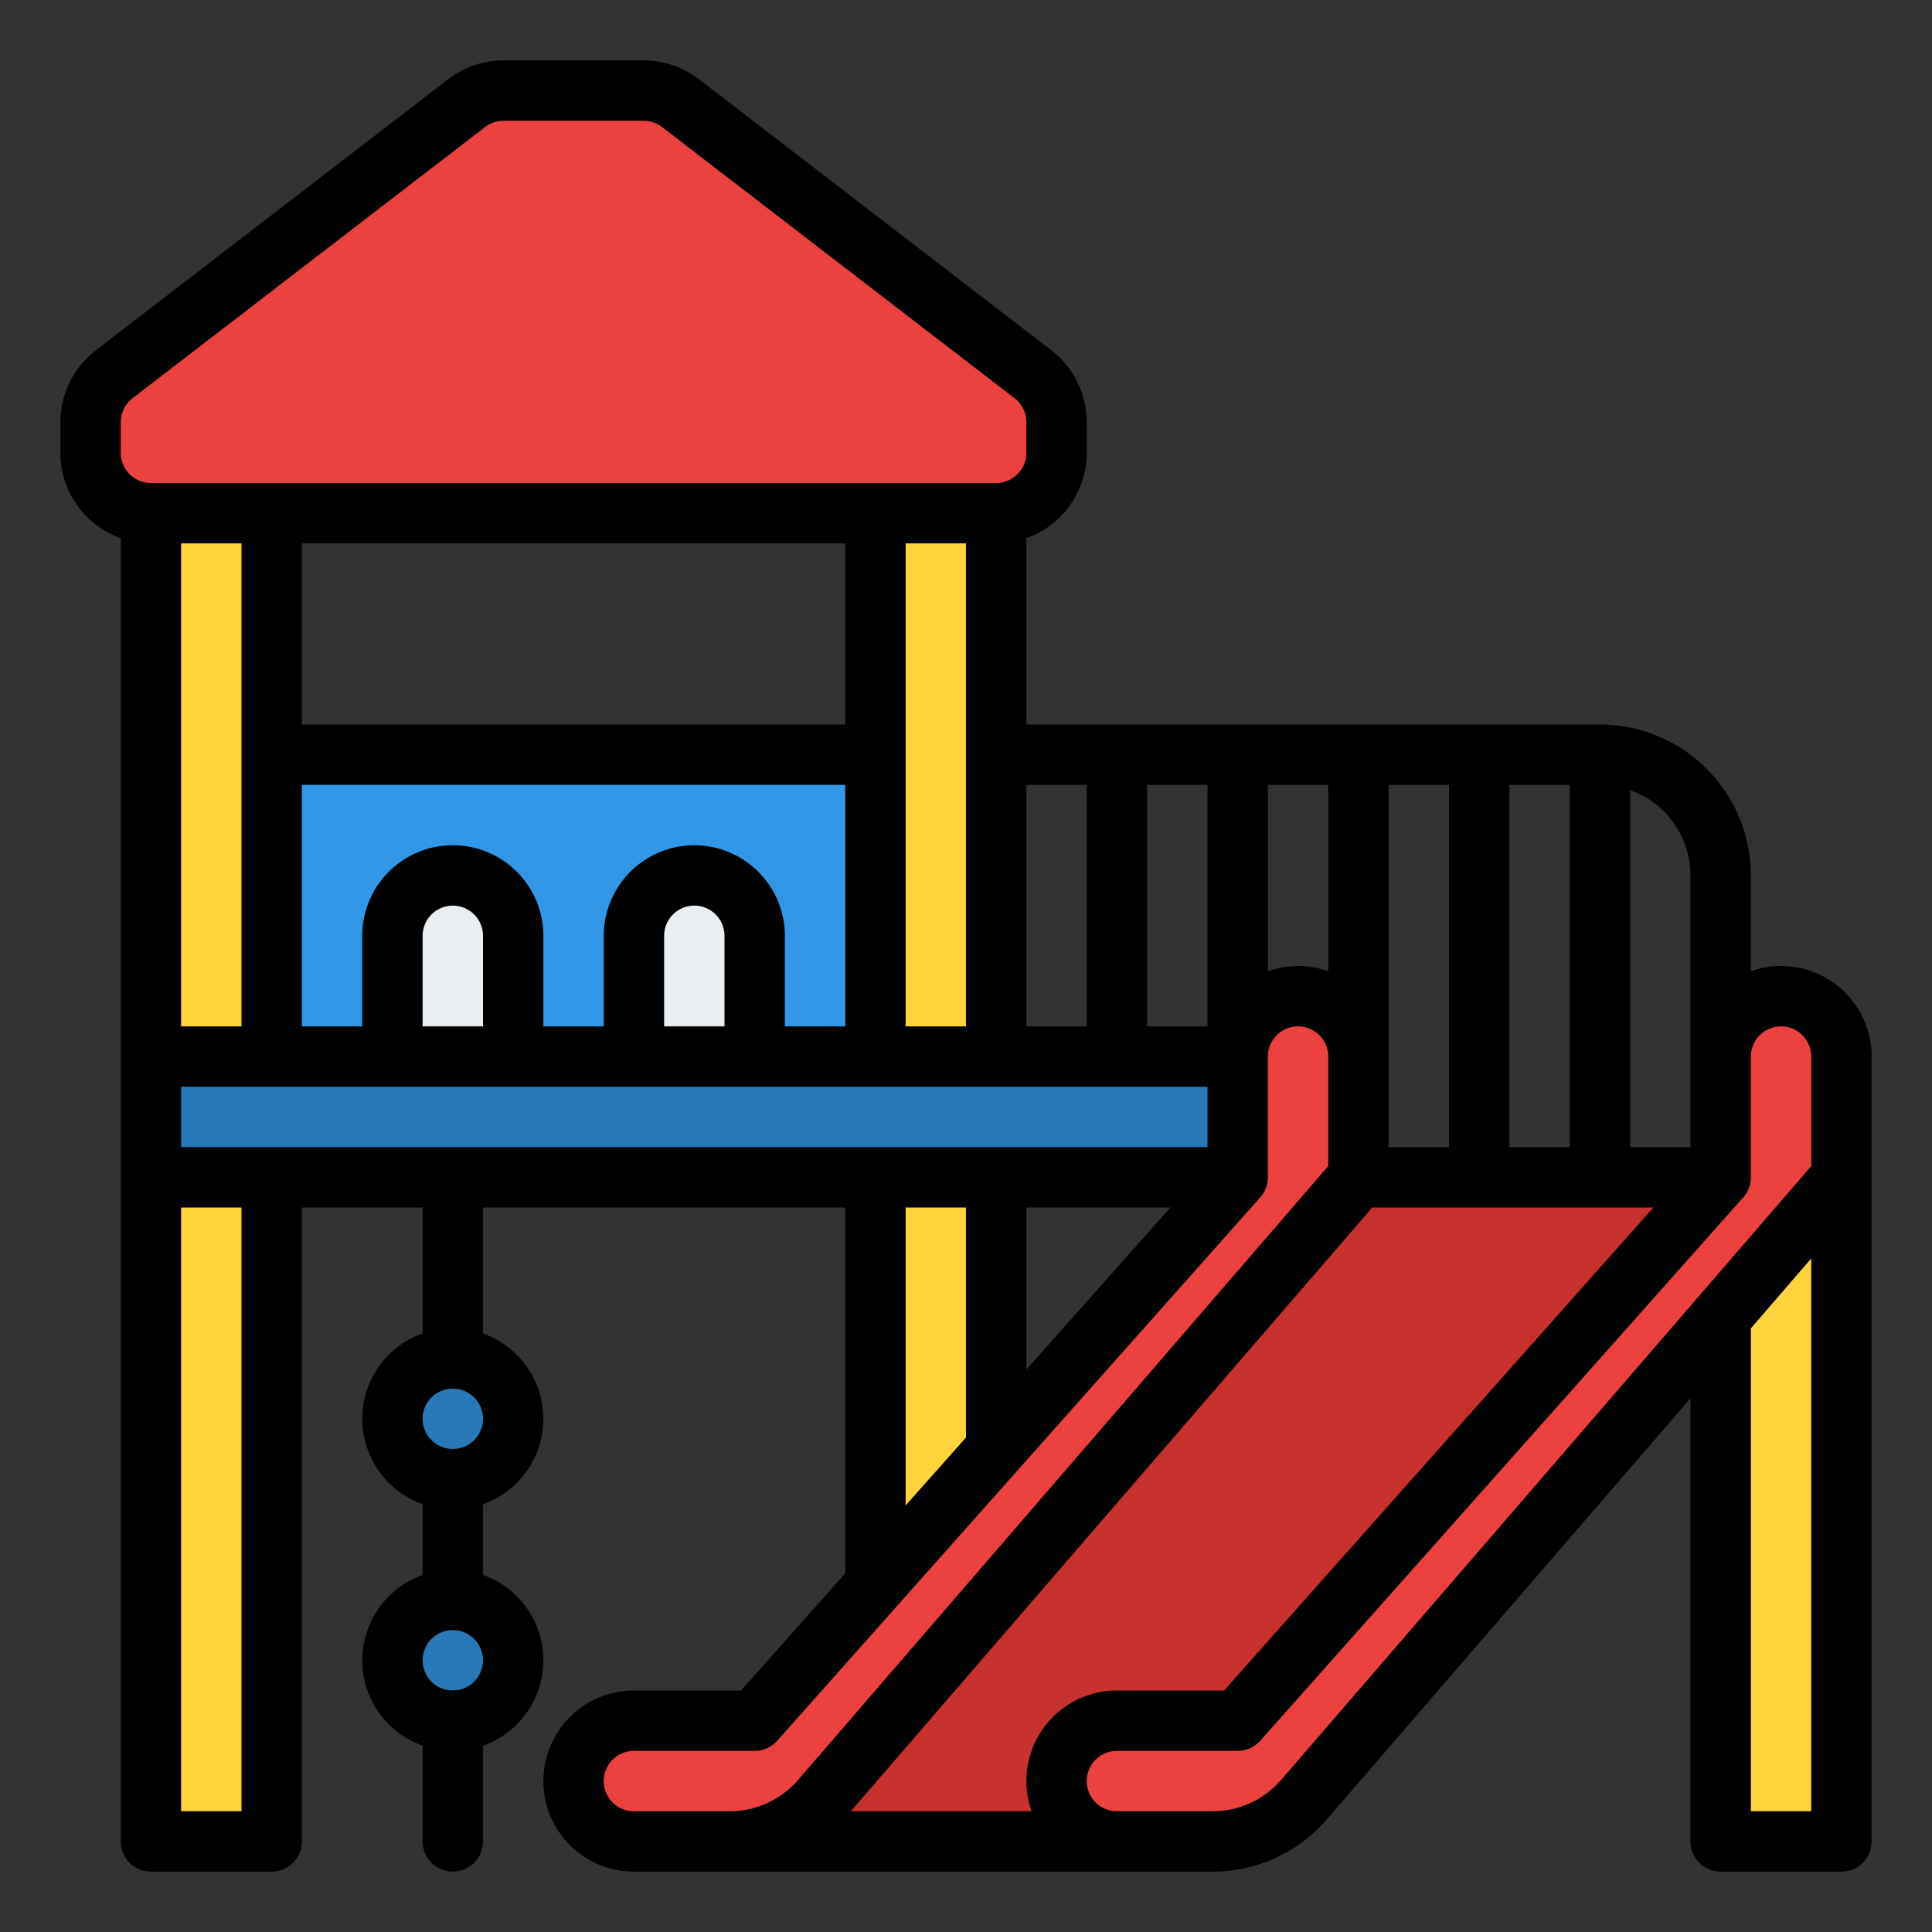 <svg id="Filled" height="512" viewBox="0 0 512 512" width="512" xmlns="http://www.w3.org/2000/svg"><rect x="0" y="0" width="512" height="512" fill="#333333" stroke="none"/><path d="m64 200h176v96h-176z" fill="#3397e8"/><g fill="#ffd33a"><path d="m232 296h32v192h-32z"/><path d="m232 120h32v176h-32z"/><path d="m40 296h32v192h-32z"/><path d="m40 120h32v176h-32z"/></g><path d="m40 280h304v32h-304z" fill="#2978b8"/><path d="m170.558 24h-37.116a16 16 0 0 0 -9.755 3.318l-93.442 71.882a16 16 0 0 0 -6.245 12.678v8.122a16 16 0 0 0 16 16h224a16 16 0 0 0 16-16v-8.122a16 16 0 0 0 -6.245-12.678l-93.442-71.882a16 16 0 0 0 -9.755-3.318z" fill="#eb423f"/><path d="m456 312h32v176h-32z" fill="#ffd33a"/><path d="m120 232a16 16 0 0 0 -16 16v32h32v-32a16 16 0 0 0 -16-16z" fill="#e9eef2"/><path d="m184 232a16 16 0 0 0 -16 16v32h32v-32a16 16 0 0 0 -16-16z" fill="#e9eef2"/><path d="m328 312-128 144h-32a16 16 0 0 0 -16 16 16 16 0 0 0 16 16h137.354a32 32 0 0 0 24.219-11.084l142.427-164.916z" fill="#c7312e"/><circle cx="120" cy="368" fill="#2978b8" r="16"/><circle cx="120" cy="432" fill="#2978b8" r="16"/><path d="m328 280v32l-128 144h-32a16 16 0 0 0 -16 16 16 16 0 0 0 16 16h25.354a32 32 0 0 0 24.219-11.084l142.427-164.916v-32a16 16 0 0 0 -16-16 16 16 0 0 0 -16 16z" fill="#eb423f"/><path d="m456 280v32l-128 144h-32a16 16 0 0 0 -16 16 16 16 0 0 0 16 16h25.354a32 32 0 0 0 24.219-11.084l142.427-164.916v-32a16 16 0 0 0 -16-16 16 16 0 0 0 -16 16z" fill="#eb423f"/><path d="m472 256a23.889 23.889 0 0 0 -8 1.376v-25.376a40.045 40.045 0 0 0 -40-40h-152v-49.376a24.039 24.039 0 0 0 16-22.624v-8.122a24.147 24.147 0 0 0 -9.367-19.022l-93.442-71.879a24.128 24.128 0 0 0 -14.633-4.977h-37.116a24.128 24.128 0 0 0 -14.633 4.977l-93.441 71.878a24.149 24.149 0 0 0 -9.368 19.023v8.122a24.039 24.039 0 0 0 16 22.624v345.376a8 8 0 0 0 8 8h32a8 8 0 0 0 8-8v-168h32v33.376a24 24 0 0 0 0 45.248v18.752a24 24 0 0 0 0 45.248v25.376a8 8 0 0 0 16 0v-25.376a24 24 0 0 0 0-45.248v-18.752a24 24 0 0 0 0-45.248v-33.376h96v96.959l-27.592 31.041h-28.408a24 24 0 0 0 0 48h153.354a39.969 39.969 0 0 0 30.273-13.855l96.373-111.589v117.444a8 8 0 0 0 8 8h32a8 8 0 0 0 8-8v-208a24.027 24.027 0 0 0 -24-24zm-352 192a8 8 0 1 1 8-8 8.009 8.009 0 0 1 -8 8zm0-64a8 8 0 1 1 8-8 8.009 8.009 0 0 1 -8 8zm153.376 96h-47.9l138.186-160h74.523l-113.777 128h-28.408a23.992 23.992 0 0 0 -22.624 32zm36.809-160-38.185 42.958v-42.958zm9.815-16h-272v-16h272zm-256-160v128h-16v-128zm192 128h-16v-128h16zm-64 0h-16v-24a8 8 0 0 1 16 0zm-8-48a24.027 24.027 0 0 0 -24 24v24h-16v-24a24 24 0 0 0 -48 0v24h-16v-64h144v64h-16v-24a24.027 24.027 0 0 0 -24-24zm-56 48h-16v-24a8 8 0 0 1 16 0zm96-80h-144v-48h144zm80 80v-64h16v64zm32-64h16v49.376a23.944 23.944 0 0 0 -16 0zm32 0h16v96h-16zm48 96h-16v-96h16zm32-72v72h-16v-94.624a24.039 24.039 0 0 1 16 22.624zm-160-24v64h-16v-64zm-256-96.122a8.045 8.045 0 0 1 3.123-6.34l93.441-71.879a8.041 8.041 0 0 1 4.878-1.659h37.116a8.036 8.036 0 0 1 4.877 1.659l93.443 71.879a8.048 8.048 0 0 1 3.122 6.34v8.122a8.009 8.009 0 0 1 -8 8h-224a8.009 8.009 0 0 1 -8-8zm32 368.122h-16v-160h16zm176-160h16v60.959l-16 18zm-72 160a8 8 0 0 1 0-16h32a8 8 0 0 0 5.979-2.685l128-144a8 8 0 0 0 2.021-5.315v-32a8 8 0 0 1 16 0v29.023l-140.482 162.664a23.981 23.981 0 0 1 -18.164 8.313zm171.518-8.313a23.981 23.981 0 0 1 -18.164 8.313h-25.354a8 8 0 0 1 0-16h32a8 8 0 0 0 5.979-2.685l128-144a8 8 0 0 0 2.021-5.315v-32a8 8 0 0 1 16 0v29.023zm124.482 8.313v-127.971l16-18.529v146.5z"/></svg>